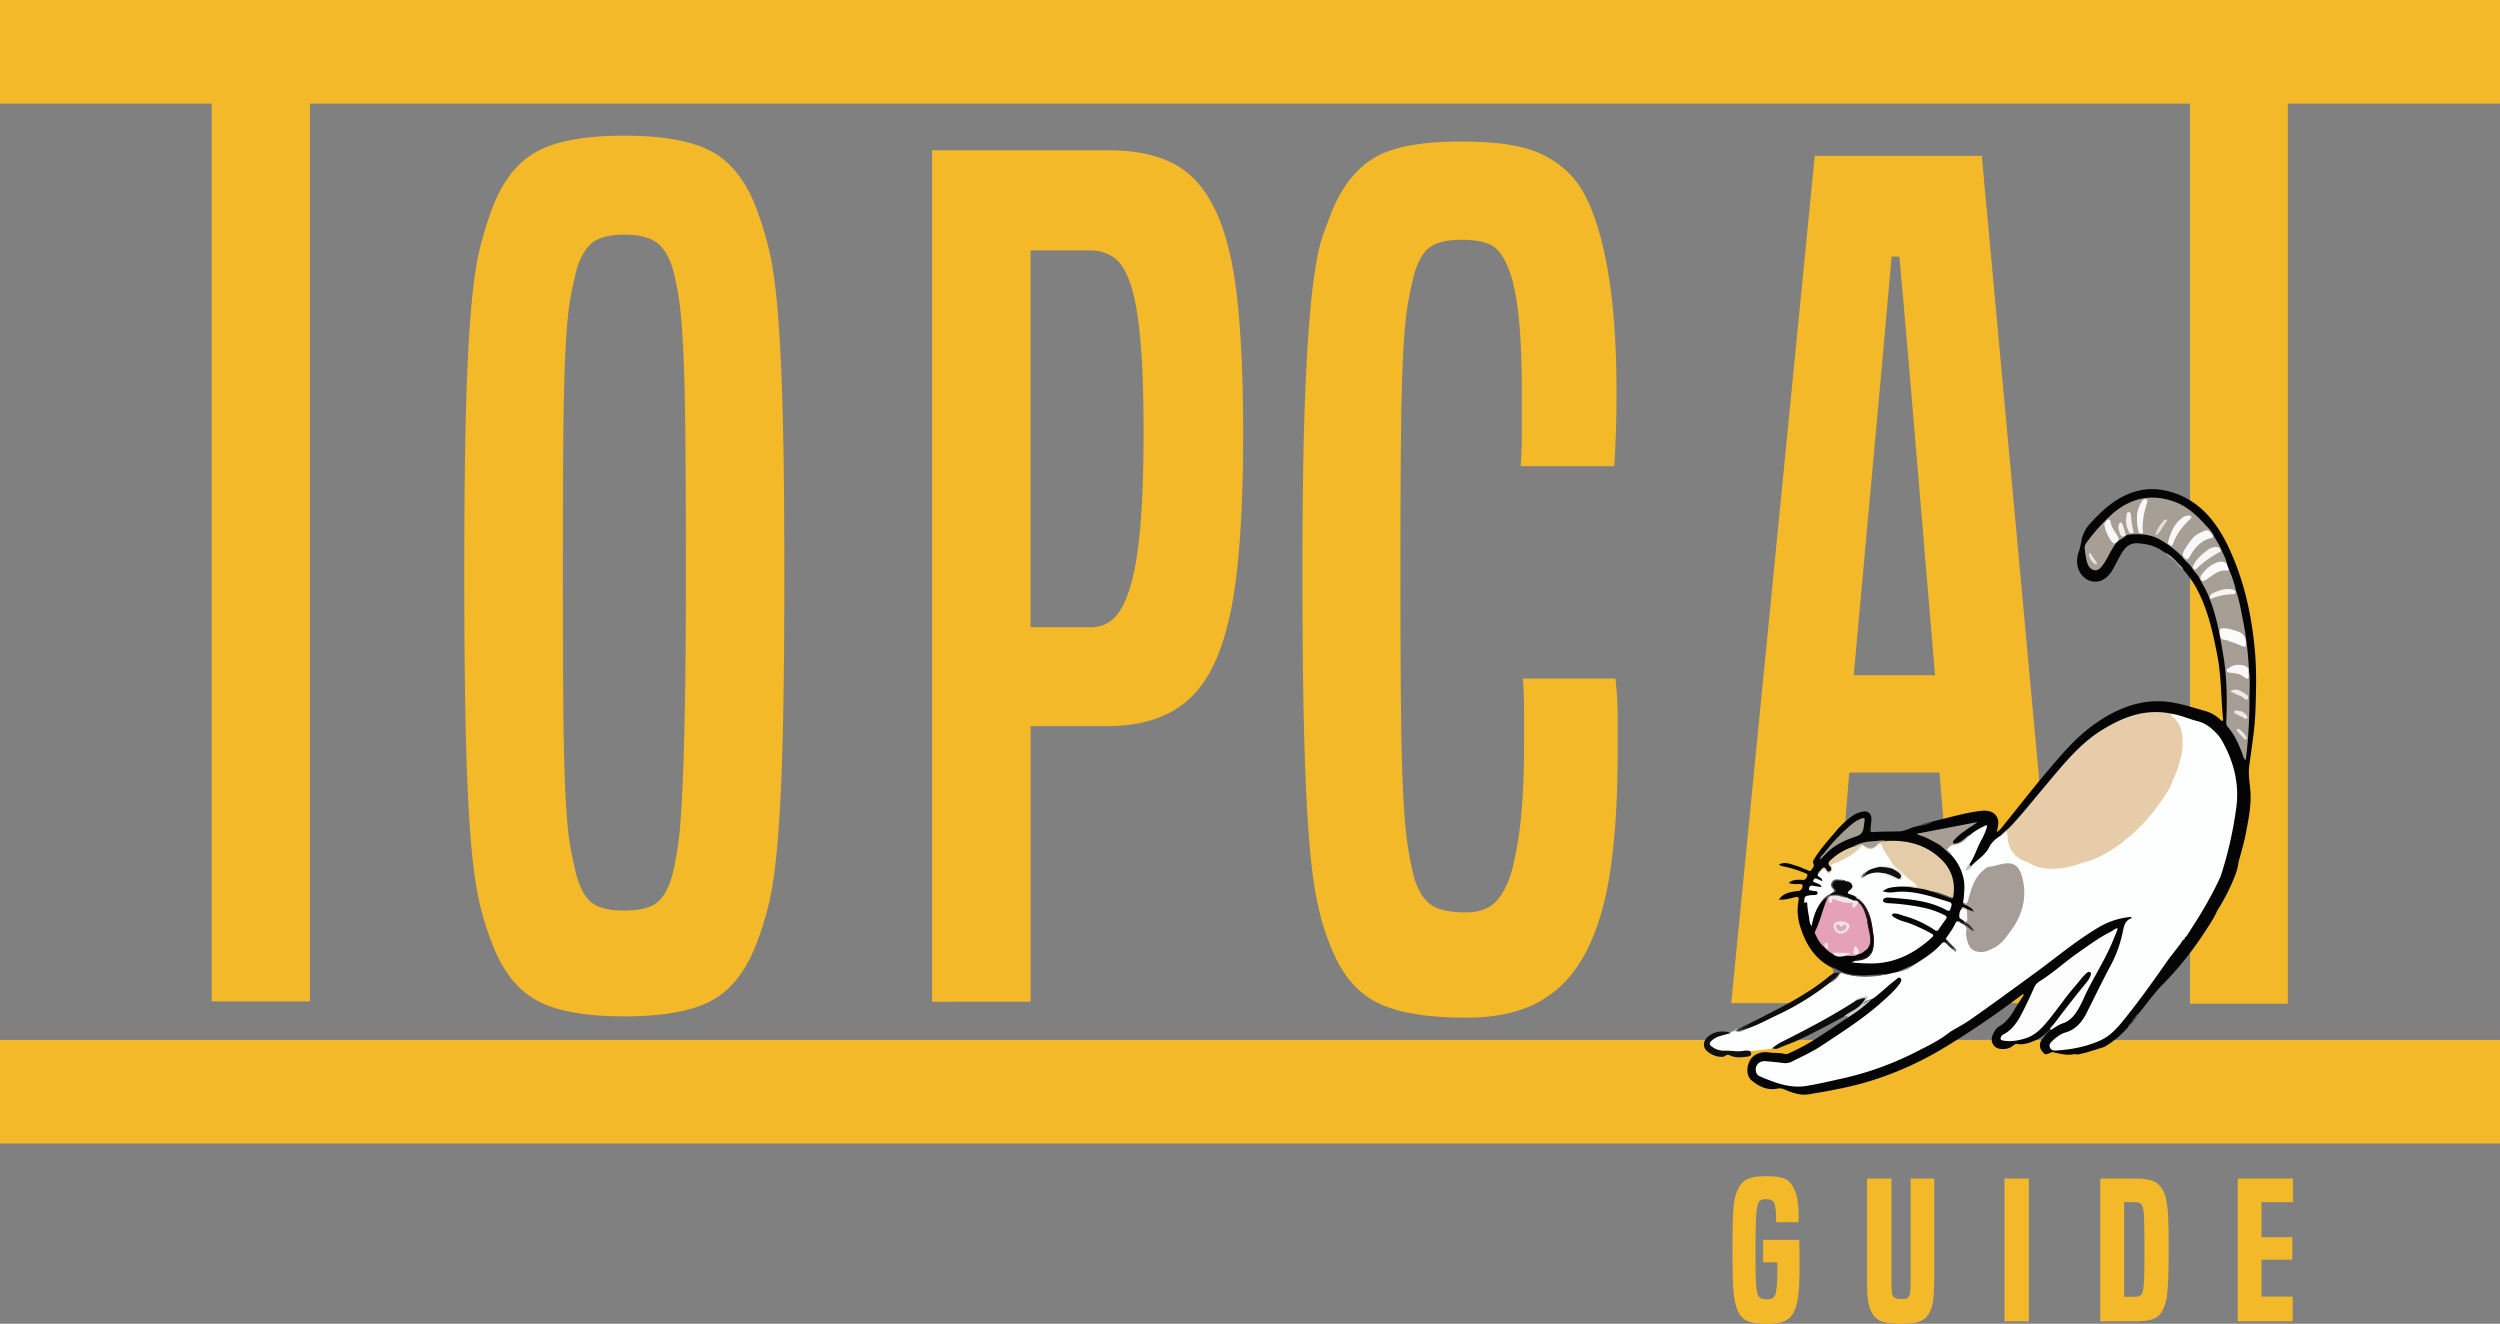 <svg xmlns="http://www.w3.org/2000/svg" viewBox="0 0 1603 848.79"><rect x="0" y="0" width="1603" height="848.79" fill="#808080" stroke="none"/><defs><style>.cls-1{fill:#f3b929;}.cls-2{fill:#fdfefe;}.cls-3{fill:#040404;}.cls-4{fill:#e6cca8;}.cls-5{fill:#050505;}.cls-6{fill:#a69e96;}.cls-7{fill:#a79e95;}.cls-8{fill:#0b0c0c;}.cls-9{fill:#0e0e0f;}.cls-10{fill:#101011;}.cls-11{fill:#cccccd;}.cls-12{fill:#636464;}.cls-13{fill:#37322b;}.cls-14{fill:#a6a6a7;}.cls-15{fill:#2f3031;}.cls-16{fill:#393a3b;}.cls-17{fill:#858587;}.cls-18{fill:#c1c3c3;}.cls-19{fill:#545555;}.cls-20{fill:#474749;}.cls-21{fill:#b1b2b3;}.cls-22{fill:#78797a;}.cls-23{fill:#a79f96;}.cls-24{fill:#a69e95;}.cls-25{fill:#e5cca9;}.cls-26{fill:#e4a1b7;}.cls-27{fill:#a6a096;}.cls-28{fill:#a39e92;}.cls-29{fill:#a49d94;}.cls-30{fill:#a59f97;}.cls-31{fill:#f9faf9;}.cls-32{fill:#f8f7f7;}.cls-33{fill:#a29f93;}.cls-34{fill:#211617;}.cls-35{fill:#f9f9f9;}.cls-36{fill:#f2e8ec;}.cls-37{fill:#5f5459;}.cls-38{fill:#504840;}.cls-39{fill:#f4dee6;}.cls-40{fill:#fdfdfe;}.cls-41{fill:#0a0a0a;}.cls-42{fill:#0e0f0f;}.cls-43{fill:#e8e3d8;}.cls-44{fill:#eee6eb;}.cls-45{fill:#a5a6a7;}.cls-46{fill:#3a3b3c;}.cls-47{fill:#f8f8f6;}.cls-48{fill:#faf8f8;}.cls-49{fill:#f5f1f1;}.cls-50{fill:#f2efed;}.cls-51{fill:#e3e0db;}.cls-52{fill:#e9e5dd;}.cls-53{fill:#a6a094;}.cls-54{fill:#fbfbfb;}.cls-55{fill:#f9f7f8;}.cls-56{fill:#f6f5f3;}.cls-57{fill:#eeebe6;}.cls-58{fill:#ebe9e2;}.cls-59{fill:#ede8e0;}.cls-60{fill:#f4dce8;}.cls-61{fill:#f5e6eb;}.cls-62{fill:#f7f6f5;}.cls-63{fill:#d4a9ba;}</style></defs><title>Asset 1TopCat Logo</title><g id="Layer_2" data-name="Layer 2"><g id="Layer_1-2" data-name="Layer 1"><path class="cls-1" d="M1035.79,435.08a210.28,210.28,0,0,1,1.43,24.4v24.4q0,42.36-4.64,73.92t-15.71,52.74q-11.08,21.18-29.63,31.58t-47.13,10.41q-37.86,0-57.13-9.69T853.7,608a153.33,153.33,0,0,1-8.57-27.27q-3.57-15.76-5.71-42.34T836.21,471q-1.07-40.9-1.07-104,0-72.48,1.78-115.18t4.64-66.39q2.85-23.67,6.43-33.73t6.43-17.22q10-23.68,27.49-33.73t55.34-10q26.41,0,42.13,4.66a63.14,63.14,0,0,1,27.14,16.15q14.26,14.35,22.13,50.23t7.86,89q0,14.36-.36,25.12t-1.07,23h-60q.71-11.48.71-20.09V252.08q0-33-2.5-53.1t-7.5-30.14q-4.27-9.32-10.71-12.2t-17.85-2.87q-14.29,0-20.71,5t-10,17.94c-1.42,5.74-2.74,12.09-3.92,19s-2.14,17.11-2.86,30.5-1.19,31.22-1.43,53.46-.35,51.08-.35,86.48q0,53.82.35,88.27t1.43,55.26q1.08,20.82,2.86,32.29c1.18,7.66,2.5,14.35,3.92,20.09q3.57,12.23,10.36,17.59t23.21,5.38q12.85,0,19.63-7.54t10.36-21.88a229.08,229.08,0,0,0,5.35-33.37q1.78-19,1.79-44.14V455.89q0-10-.72-20.81Z"/><path class="cls-1" d="M1255.73,643.2l-12.14-147.84h-57.84L1173.62,643.2h-63.56l53.56-543.26h107.11l50,543.26ZM1223.6,229.12q-1.44-16.5-2.85-32.29t-2.86-32.3h-5q-1.44,16.51-2.86,32.3t-2.85,32.29l-18.57,203.81h52.13Z"/><rect class="cls-1" x="1404.23" y="52.18" width="62.68" height="591.37"/><path class="cls-1" d="M316.34,607a188.23,188.23,0,0,1-8.61-27q-3.6-14.78-5.74-40t-3.23-66Q297.7,433.19,297.69,369t1.07-104.58Q299.84,224,302,198.78t5.74-39.67a228.61,228.61,0,0,1,8.61-27.4q10.05-25.25,28.71-35T400.3,87q36.6,0,55.25,9.74t28.71,35a232.28,232.28,0,0,1,8.61,27.4q3.58,14.44,5.74,39.67t3.23,65.63q1.08,40.41,1.08,104.58t-1.08,104.94q-1.08,40.76-3.23,66t-5.74,40a190.76,190.76,0,0,1-8.61,27q-10.06,25.26-28.71,35t-55.25,9.74q-36.6,0-55.25-9.74T316.34,607Zm114.82-46.16q2.14-8.65,3.59-18.75t2.51-29.93q1.07-19.83,1.79-53.73t.72-90.88q0-57-.36-91.24T438,222.22q-1.07-19.83-2.51-29.57t-3.59-18.39q-3.58-13-10.4-18.39t-21.17-5.41q-14.35,0-20.81,5.41t-10,17.67q-2.16,8.66-3.95,18.75t-2.87,29.93q-1.08,19.85-1.44,54.09t-.36,91.24q0,57,.36,90.88t1.44,53.73q1.08,19.85,2.87,29.93t3.95,18.75q3.57,13,10,18t20.81,5q14.35,0,20.81-5T431.16,560.84Z"/><path class="cls-1" d="M597.64,642.34v-546H710.3q25.83,0,42.33,8.65t26.55,29.57q10.05,20.92,14,55.9t3.94,87.63q0,51.93-3.94,87.63t-13.64,57.7q-9.69,22-26.91,32.09t-43,10.1h-48.8v176.7ZM699.53,402.17a20.63,20.63,0,0,0,14.71-5.77q6.09-5.76,10.41-19.83t6.45-38.23q2.16-24.15,2.16-61.67,0-36.78-2.16-59.86t-6.45-35.34q-4.3-12.25-10.77-16.59a26.46,26.46,0,0,0-15.07-4.32h-38V402.17Z"/><rect class="cls-1" width="1603" height="66.43"/><rect class="cls-1" x="135.74" y="52.44" width="62.99" height="589.67"/><rect class="cls-1" y="666.79" width="1603" height="66.43"/><path class="cls-1" d="M1130.5,809.38V795h23.12c.08,1.53.14,3.68.19,6.47s.06,6.1.06,10q0,7.26-.25,12.15t-.75,8.23a36.53,36.53,0,0,1-1.18,5.5,29.36,29.36,0,0,1-1.55,4,11.69,11.69,0,0,1-6.09,5.86q-4,1.64-11.56,1.63t-11.69-1.63a11.69,11.69,0,0,1-6.09-5.86,31.14,31.14,0,0,1-1.74-4.54,40.51,40.51,0,0,1-1.24-6.83q-.49-4.35-.69-11.24t-.18-18q0-10.63.18-17.29t.69-10.82a29.54,29.54,0,0,1,3-10.82,14.09,14.09,0,0,1,2.61-3.63,11.89,11.89,0,0,1,3.61-2.36,18.42,18.42,0,0,1,4.91-1.27,52.9,52.9,0,0,1,6.65-.36,55.55,55.55,0,0,1,6.83.36,18.36,18.36,0,0,1,4.85,1.21,9.49,9.49,0,0,1,3.3,2.24,17.89,17.89,0,0,1,2.42,3.32,26.46,26.46,0,0,1,2.55,7.68,60.34,60.34,0,0,1,.81,10.7v2.12a17.66,17.66,0,0,1-.13,1.87H1138.7a8.88,8.88,0,0,0,.13-1.45v-2.54a32.93,32.93,0,0,0-.31-4.23,28.23,28.23,0,0,0-.69-3.63q-.87-2.89-5.47-2.9a6.84,6.84,0,0,0-3.6.72,4.78,4.78,0,0,0-1.74,2.66c-.17.73-.33,1.58-.5,2.54a43.66,43.66,0,0,0-.43,4.48q-.19,3-.31,8t-.13,13.24q0,8.7.06,13.9c0,3.47.13,6.21.25,8.23s.27,3.5.44,4.47a15.76,15.76,0,0,0,.62,2.54,4.46,4.46,0,0,0,1.86,2.66,8,8,0,0,0,3.86.73,7.7,7.7,0,0,0,4-.79,5,5,0,0,0,1.8-2.84c.16-.73.33-1.65.5-2.78s.29-2.34.37-3.63.14-2.58.18-3.87.07-2.5.07-3.63v-3.75a19.82,19.82,0,0,0-.13-2.41Z"/><path class="cls-1" d="M1225.1,755.69h15.16V820.5q-.12,5.09-.31,8.52t-.56,5.87a18.54,18.54,0,0,1-1.06,4.11,27.86,27.86,0,0,1-1.55,3.26,10.91,10.91,0,0,1-6.15,5.14q-4.05,1.4-11.87,1.39t-11.94-1.39a10.91,10.91,0,0,1-6.21-5.14A16.79,16.79,0,0,1,1199,839a25.33,25.33,0,0,1-1.06-4.11,49.83,49.83,0,0,1-.62-5.87q-.18-3.43-.18-8.52V755.69h15.66V820.5q0,2.65.06,4.35c0,1.13.08,2.08.13,2.84a10.33,10.33,0,0,0,.24,1.88,5.27,5.27,0,0,0,.56,1.33,3.73,3.73,0,0,0,1.68,1.57,9.35,9.35,0,0,0,3.54.48,11.62,11.62,0,0,0,3.49-.36,3,3,0,0,0,1.61-1.57,4.63,4.63,0,0,0,.56-1.33,9.59,9.59,0,0,0,.25-1.94c0-.8.08-1.77.12-2.9s.07-2.58.07-4.35Z"/><path class="cls-1" d="M1285.26,847.22V755.69h15.66v91.53Z"/><path class="cls-1" d="M1346.67,847.22V755.69h22.25q7.69,0,11.68,1.63a11.87,11.87,0,0,1,6.09,5.63,22.07,22.07,0,0,1,1.81,4.41,44.63,44.63,0,0,1,1.18,6.47c.33,2.74.56,6.28.68,10.64s.19,10,.19,16.93q0,10.64-.25,17.23t-.69,10.7a34,34,0,0,1-1.18,6.46,26,26,0,0,1-1.74,4.3,11.38,11.38,0,0,1-2.48,3.44,10.63,10.63,0,0,1-3.61,2.18,21.94,21.94,0,0,1-5,1.15,54.5,54.5,0,0,1-6.71.36Zm21.87-15.72a7.67,7.67,0,0,0,3.55-.6,4.19,4.19,0,0,0,1.68-2.3,14,14,0,0,0,.56-2.54c.12-1,.24-2.4.37-4.29s.2-4.47.25-7.74.06-7.56.06-12.88,0-9.49-.06-12.75-.11-5.87-.19-7.8a40.71,40.71,0,0,0-.37-4.42,18.16,18.16,0,0,0-.62-2.6,4.06,4.06,0,0,0-1.74-2.17,7.7,7.7,0,0,0-3.49-.61H1362v60.7Z"/><path class="cls-1" d="M1434.8,847.22V755.69h35.43V770.8h-20.14v22.49h19.76v14.39h-19.76v23.7h20v15.84Z"/><path class="cls-2" d="M1175.18,627.12s-38.56,24.73-40.06,24.56-18.42,8.23-18.42,8.23l-12.12,3-8.71,3-1,5.49,5.9,4.69,6.93-.8,7.45,1.27,6.73-2.42,16.57-2.07,55.45-29.57,10.67-3.56-25.19,20.68-21.45,14.72-10.34,4-8,.66-8.66-.61-6.08,3.3-1.62,7.41,5.2,4.21,10,2.36,8.24,1,17.23,2,45.66-13.9L1241,672l53.94-36.15,5.09-4.61-1.71,11.41-11.11,13.91-6.91,7.2,1.14,6.54,6.88-.4,9.45-2.9,10.71-4L1336,628.24l15-11.07-8.07,17.08-10.67,20-10.2,6-9.06,6.15-1,5.09,2.44,1.89,13.85,1.28,17.65-4.42,20-14.89L1393.08,618l29.66-43.26,15.41-47.51-2.7-38.74L1422.76,467l-30.69-13.58-18.39,1.46-23.76,8.44-35.61,31.88-22.12,30.25-18.51,15.46,3.58-14.4-20.34,11.64-8.79,3.78-3.18,4.44,7.84,10.92,3.83,19.25-6.75,15.63L1241.43,606l-16.6,8.87-27.37,6.82-13.54-1.17Z"/><path class="cls-3" d="M1423.72,562.37a244.46,244.46,0,0,0,10.21-44.81c1.78-13.47-.91-26.14-6.8-38.07-1.62-3.28-3.28-6.54-5.81-9.18-3.43-3.58-7.12-6.62-12-7.82-5.79-1.43-11.26-4.07-17.22-4.9a2.65,2.65,0,0,1-2.59.46c-13-2.47-24.79,1.62-36.21,7.73-11.71,6.28-21.16,15.41-30.07,25.5-9.39,10.63-18.24,21.73-27.48,32.49a78.47,78.47,0,0,1-12.56,11.78c-3.11,2-6,4.21-7.79,7.78-2.1,4.13-5.78,6.77-9.11,9.7-.62.54-1.18,1.17-1.77,1.75-.31.63-.79,1.09-1.41.63s-.54-1.2.07-1.78c2.93-4.53,4.5-9.78,7-14.52a41.58,41.58,0,0,0,3.69-8.32c.16-.56.42-1.14-.11-1.55s-.83.19-1.22.37a39.64,39.64,0,0,0-9.6,6,24.53,24.53,0,0,0-4.16,3.25,9.73,9.73,0,0,1-4.68,2.17c-.79.15-1.72.45-2.19-.52s.15-1.66.66-2.33c2.94-3.81,7-6.12,10.78-8.74.91-.62,1.92-1.09,2.88-1.74-11.38,3.21-23.11,4.48-34.63,7.28,7.58,2.69,14.39,6.51,19.47,13.13a31.81,31.81,0,0,1,7.68,14.09c1.3,4.62.73,9.39.36,14.11-.07.92-.61,1.83-.12,2.76,1.89,1,4.16,1.21,5.74,2.9.67.72,1.9,1.27,1.21,2.46-.56.95-1.65.42-2.5.14a10.91,10.91,0,0,1-2.24-1c-.23-.12-.45-.26-.67-.4-.87-.3-1.75-1.75-2.61.06-1.68,3.05-.65,5.34,1.74,7.25a1.4,1.4,0,0,1,.14,1.23c-1.55,1-2.52-.81-3.86-.85-.85-.16-1.6-.13-2,.86-1.61,3.73-4.16,6.81-6.29,10.18a1.93,1.93,0,0,0,.71,1.12c.38.34.94.76.51,1.35s-1.1.32-1.63-.06a2,2,0,0,0-2.4.83c-4.62,5.25-10.35,8.92-16.09,12.56a49.12,49.12,0,0,1-12.15,5.53l-6.77,1.51a101.13,101.13,0,0,1-18.8,1,33.73,33.73,0,0,1-16.92-5.56c-10.15-5.18-15.92-14.2-19.47-25a34.87,34.87,0,0,1-1.44-17.71c.44-2.29-.35-2.6-2.26-2.15-3.31.78-6.61,1.85-10.3,1.49,2.57-3.89,6.32-4.5,10.07-5.26,1.66-.33,3.74.23,4.73-2,.84-1.92.36-2.76-1.63-2.72-2.2,0-4.42.24-6.84-.63,2.12-2.1,4.42-2,6.65-2.13.81,0,1.62.09,2.44.13,1.75.08,2.42-1.43,2.82-2.67s-1.12-1.52-1.92-1.88a73.7,73.7,0,0,0-13.51-4.14,4.82,4.82,0,0,1-2.8-1.22c4-2,7.49-.18,11,.83,2.35.68,4.58,1.75,6.87,2.63.9.35,1.9,1.26,2.74.26s2.21-2.73,1.62-4c-.85-1.77.05-2.73.74-3.83,3.94-6.27,8.92-11.63,13.61-17.25a59.72,59.72,0,0,1,10.41-9.7,16.65,16.65,0,0,1,7.06-2.87c3.14-.58,5.42,1.58,5.25,5-.12,2.19-.35,4.38-.59,6.56-.15,1.25.21,1.73,1.47,1.64,5.69-.45,11.4-.33,17.1-.49,3.06-.08,6.09-1.76,9.14-2.7,1-.32,2.1-.55,3.15-.83a61.39,61.39,0,0,0,9.68-3c10.19-2.31,20.22-5.52,30.63-6.63,5.57-.6,9.18,1.31,10.49,5.37a9.39,9.39,0,0,1,.14,4c-.15,1.31-.53,2.6-.87,4.2,2.07-1.15,3.29-2.94,4.58-4.52,9.24-11.34,18.18-23,27.62-34.11,9.22-10.87,18.39-21.85,30-30.16C1358.74,453,1376.23,446.69,1396,451c6.27,1.37,12.42,3.36,18.62,5.07a23.13,23.13,0,0,1,9.29,5.61c.36.32.68.7,1.16.48s.41-.79.36-1.25c-1.37-13.43-1.07-27.09-3.62-40.34-3.09-16-6.59-32-15-46.13a76,76,0,0,0-6.66-8.92c-3-3-5.65-6.45-9-9.07-1.06-.83-2.26-1.45-3.35-2.23-5.08-4.09-11-5.49-17.26-5.88-4.19-.26-7.21,1.95-9.4,5.28s-4.06,7.27-6.08,10.91c-1.63,2.93-3.61,5.58-6.55,7.15-6.89,3.7-15-.85-16.45-9.16a16.33,16.33,0,0,1,.48-7.63,47.34,47.34,0,0,0,2-7.72,21.36,21.36,0,0,1,5.75-11.53c7.07-7.84,14.67-14.91,24.43-18.89a38.57,38.57,0,0,1,21.57-2.6c20.73,3.58,33.52,17.56,42.38,36.13,10.11,21.19,15.18,44,17.22,67.65,1.09,12.63.75,25.26.29,37.94-.43,12-2.48,23.72-4,35.55-.66,5.31.34,10.44.76,15.64.74,9.27-1.19,18.28-2.9,27.27-1.18,6.25-3.09,12.37-4.67,18.54-.86.47-1.74,1.17-1.55,2.17.67,3.51-1.84,6.06-2.46,9.18-.4,2-.81,4.39-3.52,4.91-.82.16-.92,1.58-1.57,2.28a1.81,1.81,0,0,1-2,.68,1.44,1.44,0,0,1-1-1.56C1423.5,567.81,1422.41,565,1423.72,562.37Z"/><path class="cls-4" d="M1283.18,535.55c1.44-2,3.6-3.14,5.27-4.89,8.27-8.65,15.63-18.15,23.4-27.27,11-13,21.59-26.54,36.16-35.45,9.89-6.06,20.31-10.78,32-11.3a47.54,47.54,0,0,1,12.13.95c-.21,1.71,1.26,2.27,2.11,3.07,4,3.77,5,8.69,5.23,14.07.31,7.6-1.82,14.56-4.47,21.53-.76,2-1.93,3.82-2.42,5.93-2.44,5.57-6.06,10.35-9.53,15.21a112,112,0,0,1-21.13,21.79c-7.13,5.78-14.77,10.5-23.57,13.17-5.46,1.66-10.81,3.68-16.47,4.33-7.09.82-14.11.68-20.5-3.15-1.43-.86-3-1.22-4.47-1.93-6-3-9.23-7.8-9.63-14.79-.07-1.11-.29-2.21-.45-3.46C1285.45,533.85,1284.84,535.75,1283.18,535.55Z"/><path class="cls-5" d="M1423.72,562.37c-.79,2.75,1,5.39.21,8.14a.88.88,0,0,0,.55,1.14,1.19,1.19,0,0,0,1.53-.85c.52-1.87.89-3.64,3.48-3,.55.13.8-1.31,1-2.13.47-1.63.37-3.83,1.07-4.84,1.59-2.31,1.33-4.59,1.53-7,.1-1.15,1.31-1.07,2.24-.91-.55,5-2.56,9.57-4.54,14.08a125.41,125.41,0,0,1-9,16.71c-.65-2.27,0-4.47.48-6.66a8.88,8.88,0,0,0,.42-2.23c0-.89-.18-1.78-1-2.17-1-.48-1.5.51-1.91,1.18-2.47,4-5,8.07-3.67,13.24.16.6.07,1.52,1,1.32.6-.12.67-.78.66-1.4-.06-3.66,0-3.74,4-3.3-1.75,4.33-4.36,8.17-6.85,12a213.5,213.5,0,0,1-27.9,35.26c-5.77,5.78-10.54,12.66-15.77,19-1.49,1-1.88,3.23-3.66,4a4.22,4.22,0,0,1-1.76-.71c-.09,1.34-.51,2.49-.49,3.71a4.78,4.78,0,0,1-1.14,2.05,62.48,62.48,0,0,1-13.67,11.57c-1.8,1.14-4,1.52-6.07,2.25-2.26.75-4.56,1.33-6.8,2.13-2.42.29-4.72,1.62-7.23.94-.33-.43.08-1.14-.49-1.45-.15-.09-.36.05-.41.24-.13.52.38.76.49,1.19-4.38,1.08-8.57-.13-12.78-1-.61-.13-1.12-.5-1.79-.17-3.78,1.93-4.24,1.83-6.62-1.35-1-2.61-.4-5,.84-7.4l.55-.6a21.21,21.21,0,0,1,3.78-4.34,6.59,6.59,0,0,1,.82-.85,4,4,0,0,1,.64-.44,44.17,44.17,0,0,0,6.28-3.87c6.51-2.17,9.83-7.65,12.47-13.65,2-4.46,4.5-8.56,6.61-12.92,4.76-9.82,10.82-18.94,14.53-29.33.34-.95,1-1.8,1-3-4.82,1.84-8.79,5.11-13.13,7.67-12.31,7.25-22.6,17.57-34.74,25.06a9.48,9.48,0,0,0-3.74,4.45,203.84,203.84,0,0,1-9,18.41c-2.33,4.2-5.07,8-9.2,10.41a9.63,9.63,0,0,0-1.8,1.31c-1,1-1.09,1.81.45,2.14a14.22,14.22,0,0,0,3.78.4c8.21-.55,15.65-2.91,21.33-9.86,3.7-4.51,7.47-9,10.88-13.71,4.46-6.23,9.53-11.9,14.38-17.77a15.56,15.56,0,0,1,2.22-2.15,2,2,0,0,1,2.75-.12,2.19,2.19,0,0,1,.57,2.59,11.3,11.3,0,0,1-2,3.74c-6.94,8.54-13.64,17.29-20.41,26a13,13,0,0,0-3.11,3.33,3.82,3.82,0,0,1-.46.6c-.83.75-1.54,1.63-2.42,2.33a25.57,25.57,0,0,1-6.82,4.94c-4,1.77-8.09,3.43-12.6,2.67a3.15,3.15,0,0,0-2.46,1.08,9.84,9.84,0,0,1-6.37,2.16c-2.75.11-5.37-.69-6.72-3.4s-.42-5.17.94-7.58a8.94,8.94,0,0,1,3.15-3.53c4.46-2.48,7.31-6.48,9.89-10.84,1.9-3.21,4-6.27,6-9.37-.64-.66-1-.21-1.32,0a578.22,578.22,0,0,1-49.48,33.71,213.59,213.59,0,0,1-43.59,20.19c-14.28,4.83-28.9,7.42-43.58,9.85-5.29.88-10.41-.92-15.3-3a7.29,7.29,0,0,0-4.67-.66c-6.39,1.34-11.89-1.26-16.6-5.18s-3-13.68,2.62-16.57a12.86,12.86,0,0,1,8.18-1.46c3.49.56,7.08.07,10.53,1,1.29.37,2.47-.41,3.64-.94,10.28-4.55,19.62-10.9,29-17.23,2.53-1.71,5.07-3.38,7.6-5.07,4.57-4.08,9.61-7.45,14.54-11,5.79-4,10.77-9.16,16.4-13.4.9-.68,1.94-2.07,3-.78s0,2.53-.74,3.6c-3.27,4.43-7.34,8-11.38,11.59-11.93,10.68-25.31,19.1-38.48,27.87-6.13,4.09-12.75,7-19.2,10.31a9.25,9.25,0,0,1-5.55.85q-5.65-.71-11.35-1.15c-4.2-.33-7,3-6,6.93.54,2.1,2.27,2.75,3.77,3.37,9.09,3.76,18.31,7.21,28.38,5.57,7.89-1.28,15.7-3.13,23.52-4.87a199.08,199.08,0,0,0,47-17c7.48-3.8,15.15-7.46,21.84-12.86,4.26-2.55,8.66-4.84,12.74-7.68,13.67-9.52,27.09-19.42,40.57-29.23,13.85-10.07,27-21.24,41.74-30a48.47,48.47,0,0,1,19.3-6.59c.68-.08,1.41-.25,2,.31,0,.14,0,.31,0,.32-4.62,1.52-5.07,5.73-5.93,9.81a79.55,79.55,0,0,1-7.94,21.29c-5.3,9.83-10.07,19.95-15.15,29.9-2.88,5.66-6.92,10.46-13.4,12.31-3.3.94-6.18,3.22-8.76,5.71-1.11,1.09-2,2.29-1.19,4a3.27,3.27,0,0,0,3.57,1.89c10-.59,19.85-2.43,29.09-6.69,5.39-2.47,9.65-6.89,13.47-11.53,10-12.17,19.17-25.06,28.23-38,2.7-3.86,5.67-7.5,8.51-11.24,1.33-1.38,1.81-3.6,3.86-4.25a10.42,10.42,0,0,1-2.07,8.11c1,.37,1.47-.24,1.89-.76a5,5,0,0,1,2.67-1.9,4.08,4.08,0,0,0,3.44-3.87,2.11,2.11,0,0,1,1-1.65c2.61-1.54,3.72-4.4,5.39-6.75,1.43-2,1-4.25.16-6.65-1.48,1.15-2.61,2.39-3.87,3.45a1.3,1.3,0,0,0-.45,1.76c1.26,1.91-.11,3.69-.27,5.51-.12,1.55-1,2.44-2.65,1.86s-3.21.42-4.77-.22c3-4.76,6.14-9.47,9.06-14.31A250.82,250.82,0,0,0,1423.72,562.37Z"/><path class="cls-6" d="M1259.72,591.39l-.46-.66a3.56,3.56,0,0,0,1.43-3.09c.11-1.65-.75-3.31.15-4.93l4.79,1.86c-1.08-2.26-3-3.19-4.85-4.14-.66-.34-1.7-.12-1.77-1.33,1.87.68,2.47-.11,3-2.08,1.93-6.86,3.7-13.85,9.39-18.71,1.3-1.11,2.61-2.41,4.18-2.55,3.2-.29,6.18-1.49,9.3-2,6.83-1.1,9.9,2,11.69,8.52,3.44,12.53.47,23.89-7,34.21-3.17,4.34-6.15,8.85-11,11.25-2.6,1.28-5.21,2.73-8.19,2.7-4.85-.05-7.77-2.24-8.9-7.05-.5-2.16-1.24-4.45-.63-6.76.42-1.61-.69-2.43-1.25-3.56,2.43-.46,3.18,2.27,4.83,2.62C1263.3,594.05,1261.26,593,1259.72,591.39Z"/><path class="cls-7" d="M1251.09,548.14c-3.13-2.14-5.38-5.4-8.84-7.21-3.63-1.9-7.09-4.11-11.07-5.2a15.46,15.46,0,0,1-2.3-1.13c13.37-2.55,26.21-5,39.1-7.51-2.86,2.19-5.92,3.93-8.73,6.07a35.7,35.7,0,0,0-5.52,4.68c-.65.76-1.88,1.64-1.37,2.57.66,1.19,2,.3,3,0,2-.6,3.49-2,5.09-3.25.77-.61,1.37-1.6,2.52-1.52-2.85,3.19-6,5.92-10.36,6.06-1.87.06-2.58,1.59-3.78,2.49-.68.51,0,.95.34,1.35C1249.88,546.34,1250.94,546.87,1251.09,548.14Z"/><path class="cls-8" d="M1182.57,651.66c-9.47,5.27-19.07,10.28-28.83,14.93-4.41,2.1-9,3.59-13.46,5.56a5,5,0,0,1-3.93,0,30.26,30.26,0,0,1,7.11-4.59c15.55-7.86,31-15.93,45.75-25.43a4.55,4.55,0,0,0,.61-.56c1.46-1.32,3.3-1.48,5.06-1.83,1.42-.28,1.62.39,1,1.6a16.39,16.39,0,0,1-6.27,6.59A43,43,0,0,1,1182.57,651.66Z"/><path class="cls-9" d="M1173,630.32a173.24,173.24,0,0,1-34.54,21.06c-6,2.83-11.8,6.11-18.12,8.11-.68.23-1.4.33-2.09.57s-1.47,1-1.8-.11c-.25-.85.69-1.26,1.33-1.52a13.25,13.25,0,0,0,3.36-1.84c12-6.2,24.25-12,35.79-19.26a135.29,135.29,0,0,0,14.53-10.17,19.28,19.28,0,0,1,5-3.37c.48-.28,1-.18,1.55-.46a.87.87,0,0,1,1.21.19c.41.55.09,1.05-.27,1.51A22.5,22.5,0,0,1,1173,630.32Z"/><path class="cls-10" d="M1110.14,662.3c-2.39.67-4.8,1.31-7.18,2a14,14,0,0,0-5.51,3c-1.62,1.46-1.47,2.66.27,3.83a12.83,12.83,0,0,0,7.89,2.59c4.25-.25,8.47.92,12.71,0a3.7,3.7,0,0,1,.81-.07c1.52,0,3.58-.23,3.71,1.79s-1.85,1.95-3.3,2.16c-3.45.48-6.84.7-10.15-.79a2.67,2.67,0,0,0-3.28.33,3.61,3.61,0,0,1-2.33.51,14.21,14.21,0,0,1-9-3.48c-3.71-3-2.67-8,2.19-10.8C1101.13,661,1105.55,660.89,1110.14,662.3Z"/><path class="cls-11" d="M1182.57,651.66c3-2.69,6.81-3.88,9.73-6.64a17.28,17.28,0,0,0,3.87-5c-2.42-.12-4.32,1.06-6.35,1.54,1.6-2.64,4.62-1.7,6.81-3,.74-.43,1.17.87.57,1.77s-1.4,1.92-2.54,3.47c2.08-.74,3-2.37,4.58-2.31a82.65,82.65,0,0,1-14.54,11C1184.67,650.43,1183.18,652.23,1182.57,651.66Z"/><path class="cls-12" d="M1173,630.32c1.66-2.48,4.92-3.27,6-6.36-.82-.75-1.76.4-2.56-.17.79-.69,2.08-1.33,0-2a3.13,3.13,0,0,1-2.35-1.63c2.63.38,4.77,2.05,7.17,3,8.13,3.3,16.48,2.18,24.82,1.6a9.75,9.75,0,0,1,3.73,0c-9.42,2-18.8,2.35-28.06-.61-1-.34-1.54-.53-2.31.76A12.53,12.53,0,0,1,1173,630.32Z"/><path class="cls-13" d="M1259.72,591.39c3,.76,4.51,3.21,6.17,5.53-2.66-.41-4-3-6.34-3.85-1.11-.89-2.62-1-3.59-2.17C1257.31,590.33,1258.33,592.31,1259.72,591.39Z"/><path class="cls-14" d="M1387.74,354.21c3.56,1.21,6.08,4,8.58,6.64,1.35,1.45,3,2.68,3.8,4.66-1.81-.61-2.74-2.33-3.9-3.67C1393.67,358.93,1390.52,356.81,1387.74,354.21Z"/><path class="cls-15" d="M1247.23,604.35c.57-.17,2.38.46.69-1.17a1.14,1.14,0,0,1-.28-1.24l4.38,4.6c.4.57,1,1,1.28,1.65s.28,1.09-.6.89C1250.55,607.92,1249,606.06,1247.23,604.35Z"/><path class="cls-16" d="M1121.15,656.59c-.83,2-3.39,1.44-4.45,3.32,1.32.28,2.41-1.06,3.65-.42l-3,1.31c-1.47.58-2.94.93-4.44.11.33-1.22,1.3-1.07,1.93-1.46C1117,658.62,1118.86,657.06,1121.15,656.59Z"/><path class="cls-2" d="M1281.87,548.22c-.84-1.18-.09-2.36-.78-3.25-.5-.66-.3-1.2.48-1.53a2.47,2.47,0,0,1,2.36,0c.81.53.07,1.17-.21,1.69C1283.18,546.11,1282.57,547.05,1281.87,548.22Z"/><path class="cls-17" d="M1216.59,623.27l12.15-5.53C1225.11,620.62,1221.17,622.74,1216.59,623.27Z"/><path class="cls-18" d="M1263.17,553.63c-.53,1.64.07,1.83,1.34,1.15-.54,2.05-2.12,2.78-4,3.52A6.07,6.07,0,0,1,1263.17,553.63Z"/><path class="cls-19" d="M1364.28,659l.89-2.16a5.91,5.91,0,0,1,2.57-3.17c1.42-1,1.69-3.22,3.59-3.7A33.11,33.11,0,0,1,1364.28,659Z"/><path class="cls-20" d="M1239.87,526.5a19.23,19.23,0,0,1-9.68,3A37.25,37.25,0,0,1,1239.87,526.5Z"/><path class="cls-2" d="M1259,546.22c1,.1,1.18.94,1.28,1.79a.84.84,0,0,1-1,1,1.44,1.44,0,0,1-1.51-1.59C1257.82,546.7,1258.12,546.17,1259,546.22Z"/><path class="cls-3" d="M1330.1,675.85c-.61-.44-2.21.33-1.8-1.21a2.24,2.24,0,0,1,2.41-1.33c1.32.64.14,1.69-.2,2.56l-.21.11Z"/><path class="cls-21" d="M1114.87,659.45l-1.62,1.26c1.41,1,2.81-.14,4.13.09-1.93,1.58-3.78,1.09-5.88,0C1112.62,659.74,1113.61,659.19,1114.87,659.45Z"/><path d="M1309.75,665.9a16.48,16.48,0,0,0-.84,7.4C1307.39,670.63,1307.84,668.19,1309.75,665.9Z"/><path class="cls-2" d="M1201.31,627.28c-.31,1.42.24,2.61-1,3.08-.2.08-.81-.48-.91-.85C1199,628.23,1200.18,628.13,1201.31,627.28Z"/><path class="cls-22" d="M1252.7,609.08c.76-1.15-.8-1.59-.68-2.54,1,.19,1.32,1.19,1.92,1.84.44.49.79,1.33.13,1.71S1253,609.66,1252.7,609.08Z"/><path class="cls-3" d="M1401.6,600.85a5.53,5.53,0,0,1,5.21-.21c.47.25,1.12.2,1.17-.23.25-2,1.79-4,.69-6.1-.75-1.43-.74-2.12.78-3.14a10.79,10.79,0,0,0,4-4.13c2.29,3.59,2.28,6.27-.21,9.55-1.58,2.09-2.34,5-5.12,5.95a1.16,1.16,0,0,0-.52.92c.17,2.95-1.3,4.21-3.91,4.6-1.3.2-1.92,1.55-2.81,2.44-.7.69-1.85,1.48-2.68.71-1-1,.3-1.66.82-2.31,1.65-2,1.16-4.66,2-6.92a.75.75,0,0,1,.16-1.11A.42.42,0,0,1,1401.6,600.85Z"/><path class="cls-2" d="M1168.2,577.78c-3.35,4.34-5.23,8.87-6.57,16-1.66-2-1.38-4.4-1.81-6.49a52.74,52.74,0,0,1-1-7.61c-.15-2.16-1.19-.79-1.93-.67.06-4.46.1-4.47,4.52-5.06,1.44-.19,3.89.4,4-1.28.11-1.9-2.43-1.1-3.76-1.61-.76-.29-2,.14-1.69-1.47.28-1.34,1-1.94,2.36-1.67,1.68.33,3.37.58,5.06.83.13,0,.29-.2.58-.4-1-1.54-2.66-1.79-4-2.47-.58-.29-1.69-.07-1.24-1.28.33-.89.91-1.73,2.08-1.2l3.66,1.64c-.07-1.94-1.36-2.3-2.18-2.93s-1.13-1.15-.36-2a15.71,15.71,0,0,0,1.52-1.64c1.18-1.76,2.37-2.36,3.72-.21a1.69,1.69,0,0,0,2.36.77,2.06,2.06,0,0,0,.85-2.73c-1.63-2.53.25-2.83,1.76-3.4a44.92,44.92,0,0,0,14.74-8.48c1.14-1,1.76-2.75,3.46-3.11.88,0,1.39.66,2,1.21,1.84,1.38,3.7,2,5.63.12a6.71,6.71,0,0,1,1.52-1.25c2-1.61,3.22-.92,4.27,1.19a73.4,73.4,0,0,0,9.22,14.24c-.34,2.46-1.75.88-2.75.85a4.12,4.12,0,0,1-.73-.36,11.71,11.71,0,0,0-8.84-.81c-2.55.95-5.23,1.55-7.55,3.14a3.72,3.72,0,0,0-2.54,1.87c-.16.35,0,.63.06.25a.55.55,0,0,0,.52-.07c.77-.45,1.45-1,2.17-1.54a13.55,13.55,0,0,1,9.7-.92c3.1,1.7,6.64,2.22,9.75,3.9,1.13.62,2.13.45,2.35-1.18s1-1.93,2.29-1.42c2.51,2,5.08,3.88,7.5,6,.55.48,1.28,1,1,1.84s-1.23.49-1.89.48c-1.6,0-3.17-.68-4.8-.25a43.47,43.47,0,0,0-11.09.56,11.89,11.89,0,0,0-4.92,2.3,15.71,15.71,0,0,0,6.94.67c7-1,13.86.06,20.7,1.76,4.93,1.23,9.73,2.84,14.59,4.32,3,.9,1.76,2.63,1.31,4.34-.61,2.29-1.91,1.4-3.17.73-11.43-6.07-24-6.77-36.44-7.75-1.46-.12-3.68.14-3.72,1.91,0,1.35,2.19,1.64,3.56,1.7a146.74,146.74,0,0,1,21.3,2.66,57.06,57.06,0,0,1,14.62,5c1.31.64,1.68,1.3.77,2.58q-2.37,3.33-4.69,6.7c-1,1.4-2,.57-2.83,0a67.22,67.22,0,0,0-19.27-8.81c-2-.55-3.91-1.52-6-1.52-.59,0-1.37-.13-1.6.74s.48,1.1,1,1.46c3.12,2.26,6.84,2.92,10.33,4.15a116.33,116.33,0,0,1,14,6.57c1.3.67,1.21,1.41.19,2.37-12,11.09-25.56,17.46-41.7,16.67a93.86,93.86,0,0,1-9.8-.64l2.35-1c2.45-.86,5.12-.68,7.43-2.32s4-3.86,4.06-7c0-2.82.53-5.66-.06-8.47v0c-1-6.7-2.49-13.21-6.53-18.69-1-2.53-3-3.69-5.25-4.47a13.76,13.76,0,0,1-1.79-.56c-3.47-1.23-3.6-1.66-1.39-4.71,1.43-2,1-2.88-2.18-4.25a14.35,14.35,0,0,0-5.26-.87c-3-.14-4.09,1.62-2.75,4.44.5,1,1,2,.14,3.12a4.78,4.78,0,0,1-2,1.38A14.7,14.7,0,0,0,1168.2,577.78Z"/><path class="cls-23" d="M1363.19,343.33c-1.45,1.85-3.72,2.44-5.42,3.9,0-2.41-1.23-4.3-2.43-6.17A15.52,15.52,0,0,1,1353,336c-.15-.68-.25-1.71-1.21-1.63s-1.32.94-1.54,1.8a4.88,4.88,0,0,0,.21,2.54,23.06,23.06,0,0,0,3.18,6.88,4.39,4.39,0,0,0,3.53,2.22c-3.5,4.4-5.46,9.82-8.74,14.36-1.34,1.85-2.88,3.81-5.29,3.46-2.78-.41-4.21-2.58-5-5.36a61,61,0,0,1-1.42-8.41c-.29-2.3,1.07-3.85,2.23-5.35a117.75,117.75,0,0,1,15.77-17.27q17.9-15.42,39.73-7.47c8.53,3.11,14.71,9.26,20.66,15.87,1.47,1.64,3.14,3.15,4.08,5.25a.5.5,0,0,1,.11.48c-.06.16-.11.23-.15.23a1.27,1.27,0,0,1-1-.28c-1.12-.87-1.77-2.64-3.47-2.38a11.27,11.27,0,0,0-5.7,2.49,30.6,30.6,0,0,0-9.11,13,1,1,0,0,1-.54.54,67.57,67.57,0,0,0-13.62-10.54c-6.35-3.92-13.32-4.26-20.45-3.67a10.34,10.34,0,0,0-2,.61c-2-1.81-1.65-4.89-3.29-7C1358.14,339.63,1359.48,342.37,1363.19,343.33Z"/><path class="cls-24" d="M1442,429.36c.92,6.4.35,12.87.35,19.31a304.61,304.61,0,0,1-2.14,36.84c-.06.54-.18,1.07-.32,1.95a6.77,6.77,0,0,1-1.8-3.35c-2.4-6.58-5.19-12.93-9.78-18.19a3.76,3.76,0,0,1-.84-2.88c.67-14.72.46-29.47-2.07-43.91-2.06-11.74-4-23.63-8.43-34.75l.21-.36c3.19-2.56,7-2.9,10.75-3.46,1.75-.27,3.68.11,5.08-1.52a1.7,1.7,0,0,1,.68-.44c2.32,6.69,3.4,13.72,4.82,20.65a216.76,216.76,0,0,1,3.49,30.1c-2.17-1-4.18-2.45-6.76-2.32a9.44,9.44,0,0,0-5.15,1.58c-.44.3-1.07.57-.9,1.27s.79.75,1.31.8c3.63.29,7.12,1,10.13,3.54C1441.41,432.41,1440.54,430.53,1442,429.36Z"/><path class="cls-25" d="M1223.05,568.56c2-1.11,4.17.58,6.41-.31-2.58-3-6-4.47-8.39-7.38-1.49-1.33-3.19-2.39-4.45-4a13.62,13.62,0,0,1-4.45-5c-1.48-3.11-4.05-5.49-5.12-8.84-.66-2.07-1.82-2.43-3.48-1.1-.16-2.57,1.85-2.25,3.24-2.63.82-.23,1.72.48,2.58-.07,12.9-.71,24.86,2,34.7,11.17,7.09,6.58,10.07,15,8.24,25.1-1.87.92-3.27-.64-4.83-1.11-3.18-.94-6.3-2.1-9.51-2.94C1233.17,569.6,1228,569.47,1223.05,568.56Z"/><path class="cls-26" d="M1170.1,607.54c-3-2.17-4.64-5.39-6.18-8.7a1.84,1.84,0,0,1-.05-1.63c3.23-6.69,4.82-14,7.66-20.87.52-.48.16-1.85,1.44-1.55.57.69.3,1.64.74,2.79,1.14-1.87,2.52-1.83,4.14-1.14a19.65,19.65,0,0,0,7.85,1.71c1.63,0,3.12.21,3.09,2.5,1.29-.43,1.71-1.75,2.82-2a9.49,9.49,0,0,1,5,7.47c.2,1.47.82,2.85.76,4.37v0c1.17,3.58,1.43,7.37,2.07,11.06a7.7,7.7,0,0,1-2,6.82c-1.83,1.31-3.41,3.12-5.77,3.43-.7-1-.53-2.6-1.74-3.38-1.1,2.33-1.1,2.33,1.71,3.4-2.78,1.92-5.9.69-8.84,1.2-.23-.83.49-.85,1.26-1.44-3.24.61-6-.51-8.91.05a15.73,15.73,0,0,1-4.52-3.39c.37-.7,1-1.33.5-2.27C1170.31,606.12,1170.77,607.25,1170.1,607.54Z"/><path class="cls-27" d="M1433.68,378.6l-.19.78c-4.22-1.69-8.29-.93-12.39.79-1.9.8-3.32,1.86-3.87,4l-.27.23c-1.58-4.85-4.25-9.11-6.65-13.5l.33-.21c1.65,1.38,3,1,4.67-.36,1.89-1.59,4.21-2.54,6.25-3.92,2.38-1.62,5-1.23,7.57-1.39A70.56,70.56,0,0,1,1433.68,378.6Z"/><path class="cls-28" d="M1167,551.31c.2-2.46,1.78-3.09,2.63-4.23a112.91,112.91,0,0,1,18.78-19.42,20.9,20.9,0,0,1,5-2.76c1.6-.7,2.49-.42,2.12,1.68-.25,1.41-.38,2.84-.61,4.25a6.06,6.06,0,0,1-4.3,5.31c-6.67,2.27-13.2,5-18.56,10C1170.52,547.65,1169,549.3,1167,551.31Z"/><path class="cls-29" d="M1419,343.6c.06-.24.11-.48.16-.72,1.7,3.54,4.14,6.63,5.5,10.37l-.32.23c-2.73-2.87-5.55-2.23-8.47-.21a29.77,29.77,0,0,0-9.62,10.61,1.53,1.53,0,0,1-.56.54c-1.62-3-4.76-4.53-6.4-7.5l.3-.25c3.22,1.1,3.27,1.14,5.1-2.09C1408,348.74,1413.06,345.54,1419,343.6Z"/><path class="cls-30" d="M1405.7,364.42l.19-.72c1.42.64,2.46.07,3.63-.92,4-3.41,7.94-7,12.91-8.79a5.89,5.89,0,0,1,1.84-.48l.4-.26c1.25,2.79,2.81,5.45,3.23,8.6-5.24-2.14-9.27.32-13,3.9-1.56,1.49-2.68,3.38-4.22,4.88l-.35.25C1409.27,368.33,1407,366.74,1405.7,364.42Z"/><path class="cls-31" d="M1410.66,370.63c1.59-4.7,8.76-10.36,13.27-10.45,1.53,0,3.07,0,4,1.67l1.23,3.15c-.2.42-.37,1-.92.88-5.49-.88-9.33,2.89-13.41,5.66C1412.68,373,1411.64,372.89,1410.66,370.63Z"/><path class="cls-25" d="M1194.37,541.65a38.75,38.75,0,0,1-15.1,10.7c-1.75.72-3.51,1.41-5.32,2.14.67,1.25,1.49,2.46.52,4-.86,1.32-2.16,2.08-3.07.68-1.81-2.81-3-1.64-4.41.29-.24.34-.76.46-1.15.68.17-1.14,1.18-1.62,1.77-2.43,1.25-1.74,2.49-2.17,3.64.12.4.79,1.09,1.42,2,.76a1.76,1.76,0,0,0,.46-2.72c-2.27-2.21-1.07-3.43.79-5A37.78,37.78,0,0,1,1188,543c1.35-.45,2.68-.93,4-1.48C1192.78,541.19,1193.64,540.64,1194.37,541.65Z"/><path class="cls-32" d="M1357.13,347.8c-1.15.75-2,1-3.06-.48a24.79,24.79,0,0,1-4.51-9.56c-.18-.83-.47-1.65.13-2.45s1.21-2.23,2.36-2.2,1.23,1.49,1.43,2.41c.67,3,2.51,5.2,4,7.65.8,1.35,1.5,2.58.3,4.06Z"/><path class="cls-33" d="M1194.37,541.65c-2.33-.72-4.06,2-6.37,1.35,4.61-2.91,9.77-3.48,14.92-3.75,2.13-.11,4.32-.81,6.47,0-1.14,1-2.57,0-3.79.68-.88.5-1.72.94-2,2l-1.33,1.07c-2.18,1.94-4.29,1.31-6.38-.11Z"/><path class="cls-34" d="M1197.36,590.45c-1.32-4.23-2.17-8.71-5.63-11.79-1.63-.69-3.92.2-4.85-2.19,1.18-.93,2.53-.35,3.79-.54,2,.31,3.08,1.81,4.12,3.39,4.21,5.53,5.72,12.06,6.12,19q-1.58-5.88-3.16-11.77C1197.54,587.9,1197.77,589.19,1197.36,590.45Z"/><path class="cls-35" d="M1260.84,582.71c.73,2.17.39,4.45.61,6.67s-1.37,1.07-2.19,1.35c-.78-1.37-3.16-1.27-3-3.32.09-1.51.16-3.17,1.3-4.42,1-1.58,2.19-.51,3.32-.28Z"/><path class="cls-36" d="M1175.16,611.57c.13-.25.26-.71.39-.71,3.45,0,6.9.08,10.78.14-1.24,1.68-2.72,1-3.52,2C1180.08,613.55,1177.38,613.92,1175.16,611.57Z"/><path class="cls-34" d="M1200.91,598.29a20.75,20.75,0,0,1,0,10.64c-1.25,4.8-5.12,7-11.44,7.14a1.68,1.68,0,0,1,1.29-1c8.32-1.49,10.71-4.74,10-13.72A8.78,8.78,0,0,1,1200.91,598.29Z"/><path class="cls-34" d="M1197.45,608.31c3.33-4.92,1-9.89.25-14.83-.15-1-.73-2-.34-3.05,2,5.1,3.1,10.35,1.88,15.9A2.36,2.36,0,0,1,1197.45,608.31Z"/><path class="cls-37" d="M1172.86,574.91c-.82.09-.39,1.46-1.33,1.43-1.72-1.12-1.86,1.92-3.33,1.44a10.53,10.53,0,0,1,5.46-4.55,16.34,16.34,0,0,1,9.48.8c.78.3,1.87.34,1.78,1.69a1.9,1.9,0,0,1-1.77.47C1179.79,575.14,1176.3,575.26,1172.86,574.91Z"/><path class="cls-38" d="M1238,571.42c4,.24,7.57,2,11.27,3.29,1,.35,1.94,1,3.07.76,0,.73-.51,1.07-1.09.86C1246.81,574.72,1242.4,573.06,1238,571.42Z"/><path class="cls-39" d="M1170.1,607.54a2.35,2.35,0,0,0-.07-.54,1.84,1.84,0,0,1,.94-2.55c.89-.33,1,.72,1,1.48.06,1.09.68,2.57-1.38,2.25Z"/><path class="cls-6" d="M1260.84,582.71c-1.1.2-2.27-.68-3.32.28C1258.26,581,1258.42,581,1260.84,582.71Z"/><path class="cls-40" d="M1318.05,655.21q9.66-12.86,19.83-25.29a16.31,16.31,0,0,0,2.6-4.37c.29-.74.44-1.58-.19-2.12s-1.5-.27-2.19.33c-3,2.67-5.34,6-8,9.08-6.56,7.6-12.08,16.1-18.66,23.71-3.53,4.08-7.46,7.55-12.35,9.12s-9.87,2.48-15,1.48c-1.46-.29-1.51-1-1.08-2.21a3,3,0,0,1,1.5-1.62c6.71-3.36,10.07-9.77,13.3-16.25,2.24-4.5,4.36-9.07,6.42-13.66a9,9,0,0,1,3.56-4.21c8.51-5.25,15.91-12.18,24.08-17.9,7.17-5,14.27-10.28,22.1-14.17,1.22-.6,2.14-1.85,3.82-1.92-.3,2.14-1.37,3.9-2.08,5.76-4.66,12.13-11.67,23-17.43,34.49-1.23,2.45-2.26,5-3.49,7.46-3,5.9-6.15,11.6-12.91,13.49a34.37,34.37,0,0,0-6.52,3.87h0c-1-.1-.86-.68-.51-1.35h0A47.37,47.37,0,0,0,1318.05,655.21Z"/><path class="cls-3" d="M1421.85,583.63c-.71.09-1.16.8-2,.77-2.06-.1-2.15,0-1.22,2,.67,1.41-.65,2-.91,3-.15.62-.7.4-1.11.16a2.24,2.24,0,0,1-1.27-2.28,30.86,30.86,0,0,0-.1-4c-.37-5,3.19-8.12,5.45-11.77.61-1,2.24.58,2.67,1.73a4.24,4.24,0,0,1,0,3c-1.28,2.33-.57,5-1.5,7.33Z"/><path class="cls-3" d="M1388.46,627.35c-2.68-1.09-1.35-3.42-1.55-5.09-.15-1.25.71-2.36,2.51-1.87.73.2,1-.9.47-1.72s.09-1.52.7-1.86c1.19-.66,1.71.75,2.49,1.21s-.1,1-.46,1.43c-.85,1.16-2.24,2.33-.44,3.83.48.4.25.86,0,1.22s-.86,1.1-1.32.75C1387.71,622.85,1388.8,625.93,1388.46,627.35Z"/><path class="cls-3" d="M1376.46,641.22c-2.18.74-3.75,1.06-2.91,3.64.45,1.38-1.17,2.54-2.12,3.15s-1.92-.46-2.26-1.89a7.8,7.8,0,0,0,2.13.21c.62-.1,1.42-.71.62-1.34-2.36-1.84.35-2.51.79-3.54C1373.4,639.87,1374.71,640.41,1376.46,641.22Z"/><path class="cls-3" d="M1367.74,653.65a6.9,6.9,0,0,1-2.57,3.16c-1-1.56,1-3.37-.19-5.13Z"/><path class="cls-3" d="M1394.37,613.45c.74.11.86.6.77,1.21s-.45,1-1.08.84a1,1,0,0,1-.82-1.19A1,1,0,0,1,1394.37,613.45Z"/><path class="cls-3" d="M1398.33,614.15a1.61,1.61,0,0,1,1,1.48.68.68,0,0,1-.88.72c-.59-.18-1.15-.53-1-1.36A.93.93,0,0,1,1398.33,614.15Z"/><path class="cls-3" d="M1349.47,667.46a1.43,1.43,0,0,1,0,2.23.58.58,0,0,1-.92-.23C1348.19,668.51,1348.65,667.9,1349.47,667.46Z"/><path class="cls-3" d="M1324,675.59c-.44-.06-.88-.18-.9-.78a.75.75,0,0,1,.85-.83c.56,0,1.12.19,1,.93A.77.77,0,0,1,1324,675.59Z"/><path class="cls-3" d="M1396.35,612.06c0,.55-.25.81-.67.77a1.09,1.09,0,0,1-1-.8.54.54,0,0,1,.49-.78C1395.82,611.17,1396.11,611.64,1396.35,612.06Z"/><path class="cls-41" d="M1184.85,575.68c-3.12-1.44-6.3-2.58-9.81-1.92-.57.11-1.08.08-1.38-.53l1.65-1.09c1.77-.61,1.06-1.59.34-2.51-.85-1.08-1.45-2.15-.64-3.57a3.38,3.38,0,0,1,3.67-1.77c1.76.24,3.58.1,5.26.83a3.87,3.87,0,0,1,3.67,2.37c.71,1.85-.92,2.75-1.95,3.66-1.25,1.12-1.32,1.67.32,2.17,1.11.33,2.18.79,3.27,1.19.66.45,1.81.38,1.64,1.72-1.27,1.2-2.66,0-4,.28C1185.9,577.1,1185.24,576.74,1184.85,575.68Z"/><path class="cls-42" d="M1207,559.78a16,16,0,0,0-9.89,1.2c-.62.26-1.1.17-1.36-.53-.08-.74.4-1,.92-1.31,2.18-1.9,4.88-2.39,7.48-3.12a12.14,12.14,0,0,1,9.69,1.14h0c1,.47,2,.83,3,1.22a3.57,3.57,0,0,1,2.15,2,2.84,2.84,0,0,1-.2,2.94c-.67.79-1.54.49-2.25.13A66.87,66.87,0,0,0,1207,559.78Z"/><path class="cls-43" d="M1207,559.78c3.16.17,5.92,1.56,8.71,2.92.9.44,2.13,1.43,2.91.21s-.14-2.56-1.17-3.37-2.42-1.6-3.63-2.39c.88-.7,2,1.29,2.8-.28a7.46,7.46,0,0,1,4.45,4c-.92-.16-1.58-.2-1.37,1.24s-1,2.71-2.1,2.17C1214.14,562.58,1210.26,562,1207,559.78Z"/><path class="cls-37" d="M1183.94,565.12l-5.09-.48a3.32,3.32,0,0,0-3.65,1.86c-.71,1.44.27,2.28,1,3.22,1.06,1.34,1.75,2.56-.9,2.42,1-.72,1-1.3,0-2.19a3.3,3.3,0,0,1-.84-4.13,3.47,3.47,0,0,1,3.69-1.92C1180.15,564.12,1182.22,563.81,1183.94,565.12Z"/><path class="cls-43" d="M1213.84,557.16a26.93,26.93,0,0,0-9.69-1.14C1207.59,554.66,1210.86,554.71,1213.84,557.16Z"/><path class="cls-44" d="M1190.89,576.23l-1.64-1.72c2.52.75,4.78,1.82,5.54,4.81C1193.46,578.33,1192.63,576.64,1190.89,576.23Z"/><path class="cls-25" d="M1195.86,542.86c2.11.75,4.22,1.55,6.38.11C1200.32,545,1197.83,544.94,1195.86,542.86Z"/><path class="cls-45" d="M1196.67,559.14l-.74,1c-.14.79-1.06,1.23-.87,2.16a.94.94,0,0,1-1.57.42c-.72-.57-.09-1.26.3-1.69C1194.58,560.13,1195.33,559.1,1196.67,559.14Z"/><path class="cls-46" d="M1195.06,562.29c-1.42-1.47.28-1.57.87-2.16l1.18.85Z"/><path class="cls-35" d="M1419,343.6c0,.93-.59,1.25-1.39,1.44-6,1.41-9.88,5.57-12.94,10.84-2.09,3.61-2.08,3.62-5.08.79-.27-3.12,1.87-5.19,3.27-7.47,1.9-3.11,4.33-5.95,7.62-7.47C1415.74,339.31,1415.52,339,1419,343.6Z"/><path class="cls-47" d="M1403.44,330.56c.64.18,1.41,0,1.62.85.16.66-.33,1-.74,1.43-4.72,4.47-8.75,9.46-11,15.81-.27.73-.54,1.62-1.51,1-.79-.5-2-.85-1.6-2.27,1.68-6.29,4.12-12.09,9.67-15.8A7.87,7.87,0,0,1,1403.44,330.56Z"/><path class="cls-48" d="M1370.31,329.86a20,20,0,0,1,2.74-7.84c.76-1.33,1.89-2.48,3.27-1.82,1.15.56.37,2.12.08,3.09-1.72,5.78-3,11.59-2.34,17.68.08.71,0,1.12-.78,1.09-1,0-1.85-.26-2.17-1.61A38.4,38.4,0,0,1,1370.31,329.86Z"/><path class="cls-49" d="M1363.44,331.59c.35-.88-.34-3.29,1.51-3.25,1.65,0,1.42,2.43,1.53,3.81a57.31,57.31,0,0,0,1.32,7.86c.15.67.84,1.53-.37,1.79-.83.17-1.81.45-2.35-.72C1363.77,338.23,1362.77,335.32,1363.44,331.59Z"/><path class="cls-50" d="M1363.19,343.33c-1.22,0-2.6,1.73-3.58-.55s-2-4.79-.62-7.25c.72-1.26,1.65-.25,2,.65.83,2.35,1.5,4.76,2.23,7.14Z"/><path class="cls-51" d="M1382.09,343.11c.84-3.89,3.05-6.73,5.41-9.47.45-.53,1.06-.88,1.66-.33a1,1,0,0,1,.15,1c-2.27,2.72-3.63,6.17-6.28,8.56C1382.85,343,1382.53,343,1382.09,343.11Z"/><path class="cls-52" d="M1344.53,361.36c-.32.73-.86.65-1.32.28a9.59,9.59,0,0,1-3.75-5.7,1.57,1.57,0,0,1,.18-1.05c.28-.38.69-.18.91.13,1.31,1.91,2.59,3.84,3.87,5.78A1.74,1.74,0,0,1,1344.53,361.36Z"/><path class="cls-53" d="M1422.36,396.14c1-2.56.29-4-1.51-5.13a3.46,3.46,0,0,1-1.4-4.16c.46-1.77,1-3,3.17-3.26,2.31-.28,4.68.48,7-1.45,1.44-1.2,2.88,1,3.94,2.46s.08,2.31-.94,2.87c-2.79,1.54-1.68,4.79-2.95,7-.84,1.48-1.43,3-2.84,4.08-1,.78-2.19,1.6-3.18.7A4.26,4.26,0,0,1,1422.36,396.14Z"/><path class="cls-54" d="M1428.9,403.13c1.65.48,4,1,6.31,1.86,3.53,1.3,5.27,4.59,4.83,8.55-.13,1.19-.53,1.38-1.56,1q-4.51-1.8-9.09-3.46a13,13,0,0,0-3.38-.9,2.34,2.34,0,0,1-2.32-2.21C1422.64,402.87,1423.05,402.38,1428.9,403.13Z"/><path class="cls-55" d="M1442,429.36a2,2,0,0,0-.11.26c-.71,1.88.83,4.33-.65,5.58-.53.44-2.89-1.62-4.46-2.43-2.14-1.1-4.53-1.08-6.84-1.45-.88-.14-2-.23-2.18-1.29-.28-1.27,1-1.36,1.66-1.89,2.81-2.19,5.9-2.11,9.06-1.46a4.63,4.63,0,0,1,3.52,2.67Z"/><path class="cls-56" d="M1417.23,384.15c-.66-2,.1-3.11,1.87-3.92,3.75-1.71,7.55-3,11.71-2.43a3.33,3.33,0,0,1,2.68,1.58c-.16,1.89-1.81,1.61-2.72,1.66A37.61,37.61,0,0,0,1417.23,384.15Z"/><path class="cls-57" d="M1430,443.27c3.15-2,5.8-.83,8.1.61,1.43.89,4.31,2.12,3.17,4.11s-2.65-1-4.1-1.46C1434.78,445.71,1432.57,444.48,1430,443.27Z"/><path class="cls-58" d="M1435.16,455.76a6.82,6.82,0,0,1,5,2.5c.55.57,1.3,1.33.7,2.2s-1.44.28-2.15-.09c-1.27-.68-2.54-1.35-3.8-2.05-.91-.5-2.54-.67-2.23-2C1433,454.8,1434.54,456,1435.16,455.76Z"/><path class="cls-59" d="M1440.56,473.42a.72.72,0,0,1-1.3.47c-1.68-1.67-3.31-3.42-4.85-5.24-.5-.6-.22-1.29.71-1.3C1436.41,467.34,1440.66,472,1440.56,473.42Z"/><path class="cls-44" d="M1184.85,575.68a3.14,3.14,0,0,0,2.06.83c1.22,1.68,3.79,0,4.82,2.15a17,17,0,0,1-1.75,2.18c-.5.47-.83,1.6-1.64,1.22s-.73-1.22-.42-2c.39-1-.29-1.2-1-1.15-3.68.31-7.08-.75-10.41-2.16-.77-.33-1.38-.53-1.7.54-.22.76-.08,2-1.37,1.54-1-.32-.88-1.31-.81-2.18,0-.57.13-1.14.2-1.71,2.89-1.2,5.72-.71,8.57.15A29.84,29.84,0,0,0,1184.85,575.68Z"/><path class="cls-60" d="M1180.07,598.76a5.13,5.13,0,0,1-4.37-5.25,3.36,3.36,0,0,1,.55-1.56c1.55-2.16,8.42-1.31,9.49,1.08.54,1.21-.14,2.1-.63,2.9C1183.89,597.94,1181.86,598.5,1180.07,598.76Z"/><path class="cls-61" d="M1191.65,611.76a3,3,0,0,0-.79,0c-.86.21-2.3.63-2.41-.14a10.52,10.52,0,0,1,.65-4.31c.18-.62,1-.44,1.33,0,.8,1.32,2,2.55,1.25,4.41Z"/><path class="cls-62" d="M1424.27,353.51a63.43,63.43,0,0,0-15.92,11.18c-1.4,1.31-1.78-.28-2.46-1,1.82-4.7,5.39-7.78,9.12-10.65a11,11,0,0,1,4.38-2.19C1421.87,350.32,1423.44,351,1424.27,353.51Z"/><path class="cls-63" d="M1180,597c-1.39-.06-2-1.09-2.57-2.21a1.4,1.4,0,0,1,.35-1.8,1.08,1.08,0,0,1,1.48.23c.86,1,1.68,1.37,2.7.18.5-.57,1.09-.7,1.6,0a1.54,1.54,0,0,1,0,1.86A4,4,0,0,1,1180,597Z"/></g></g></svg>